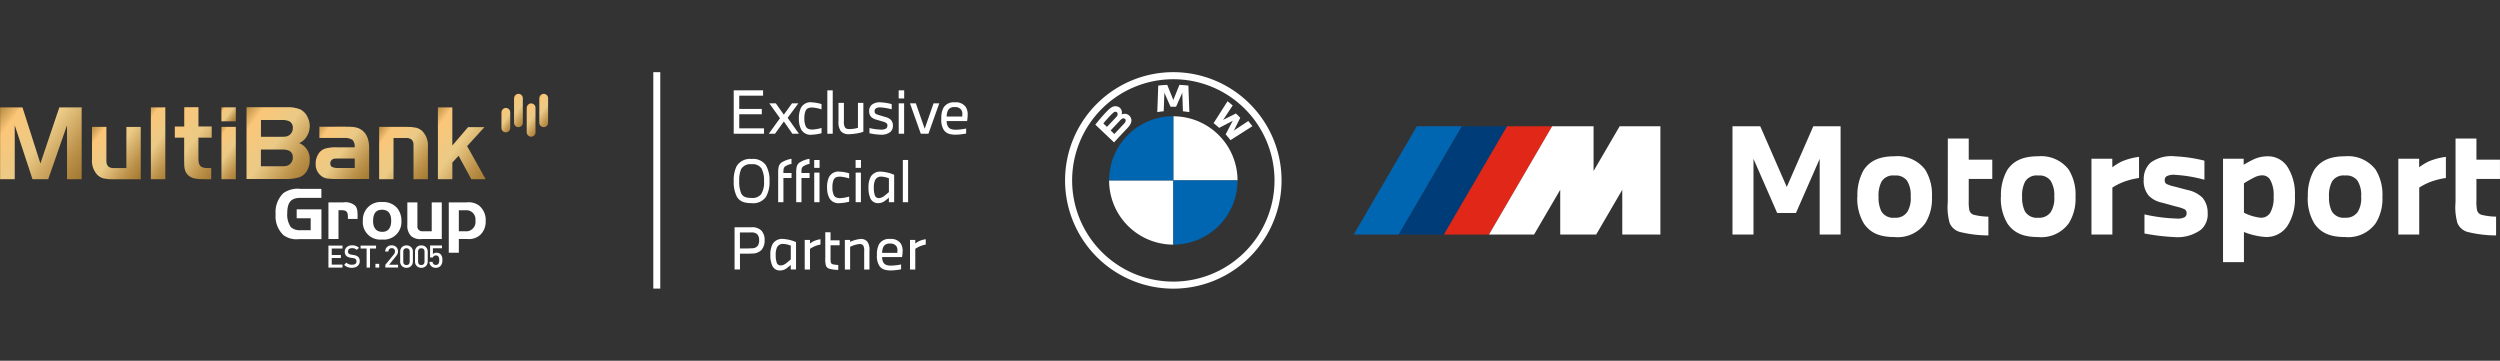 <svg xmlns="http://www.w3.org/2000/svg" xmlns:xlink="http://www.w3.org/1999/xlink" width="358.776" height="51.771" viewBox="0 0 358.776 51.771">
  <rect x="0" y="0" width="358.776" height="51.771" fill="#333333" stroke="none"/>
  <defs>
    <linearGradient id="linear-gradient" x1="0.423" y1="-0.047" x2="0.577" y2="1.01" gradientUnits="objectBoundingBox">
      <stop offset="0" stop-color="#9f762e"/>
      <stop offset="0.2" stop-color="#fbc678"/>
      <stop offset="0.5" stop-color="#eaca86"/>
      <stop offset="0.8" stop-color="#bb9049"/>
      <stop offset="1" stop-color="#9f762e"/>
    </linearGradient>
    <clipPath id="clip-path">
      <rect id="Rectangle_34404" data-name="Rectangle 34404" width="33.572" height="25.85" fill="#fff"/>
    </clipPath>
    <clipPath id="clip-path-2">
      <rect id="Rectangle_34236" data-name="Rectangle 34236" width="321.47" height="51.772" fill="none"/>
    </clipPath>
    <clipPath id="clip-path-3">
      <rect id="Rectangle_34238" data-name="Rectangle 34238" width="78.658" height="25.982" fill="none"/>
    </clipPath>
    <clipPath id="clip-path-4">
      <path id="Path_62788" data-name="Path 62788" d="M90.386,15.5v3.525a.63.63,0,0,0,1.26,0V15.5a.63.63,0,0,0-1.26,0" transform="translate(-90.386 -14.875)" stroke="rgba(0,0,0,0)" stroke-width="1" fill="url(#linear-gradient)"/>
    </clipPath>
    <clipPath id="clip-path-5">
      <path id="Path_62789" data-name="Path 62789" d="M88.406,17.006v3.525a.63.63,0,0,0,.63.621.624.624,0,0,0,.63-.621V17.006a.63.63,0,0,0-1.26,0" transform="translate(-88.406 -16.385)" stroke="rgba(0,0,0,0)" stroke-width="1" fill="url(#linear-gradient)"/>
    </clipPath>
    <clipPath id="clip-path-6">
      <path id="Path_62790" data-name="Path 62790" d="M86.416,15.5v3.525a.63.63,0,0,0,1.26,0V15.5a.63.63,0,0,0-1.26,0" transform="translate(-86.416 -14.875)" stroke="rgba(0,0,0,0)" stroke-width="1" fill="url(#linear-gradient)"/>
    </clipPath>
    <clipPath id="clip-path-7">
      <path id="Path_62791" data-name="Path 62791" d="M84.436,17.716v2.247a.63.63,0,0,0,1.26,0V17.716a.63.63,0,0,0-1.26,0" transform="translate(-84.436 -17.095)" stroke="rgba(0,0,0,0)" stroke-width="1" fill="url(#linear-gradient)"/>
    </clipPath>
    <clipPath id="clip-path-8">
      <path id="Path_62792" data-name="Path 62792" d="M74.449,17l0,0V27.3l2.073.009V24.913l.895-.968,1.826,3.361H81.3l-2.657-4.748,2.484-2.721H78.776l-2.257,2.63V17Z" transform="translate(-74.446 -16.995)" stroke="rgba(0,0,0,0)" stroke-width="1" fill="url(#linear-gradient)"/>
    </clipPath>
    <clipPath id="clip-path-9">
      <path id="Path_62793" data-name="Path 62793" d="M29.346,17V27.306h2.073V17l0-.005Z" transform="translate(-29.346 -16.995)" stroke="rgba(0,0,0,0)" stroke-width="1" fill="url(#linear-gradient)"/>
    </clipPath>
    <clipPath id="clip-path-10">
      <path id="Path_62794" data-name="Path 62794" d="M40.436,20.065v7.507H42.5V20.065Z" transform="translate(-40.436 -20.065)" stroke="rgba(0,0,0,0)" stroke-width="1" fill="url(#linear-gradient)"/>
    </clipPath>
    <clipPath id="clip-path-11">
      <rect id="Rectangle_34247" data-name="Rectangle 34247" width="2.073" height="2.009" stroke="rgba(0,0,0,0)" stroke-width="1" fill="url(#linear-gradient)"/>
    </clipPath>
    <clipPath id="clip-path-12">
      <path id="Path_62795" data-name="Path 62795" d="M46.44,23.048h3.05a2.165,2.165,0,0,1,1.087.21,1.012,1.012,0,0,1,.447.922,1.191,1.191,0,0,1-.484,1.014,1.017,1.017,0,0,1-.411.2,3.128,3.128,0,0,1-.694.055h-3Zm.009-4.228v-.009H49.49a2.165,2.165,0,0,1,1.087.21,1.012,1.012,0,0,1,.447.922,1.219,1.219,0,0,1-.484,1.023,1.071,1.071,0,0,1-.411.2,3.7,3.7,0,0,1-.684.055h-3Zm-2.073-1.845v10.3h5.589a6.524,6.524,0,0,0,1.946-.228,2.116,2.116,0,0,0,1.058-.813,2.878,2.878,0,0,0,.475-1.689,2.434,2.434,0,0,0-1.5-2.42,2.254,2.254,0,0,0,1.078-.959,2.813,2.813,0,0,0,.164-2.685,2.346,2.346,0,0,0-1.1-1.2,4.709,4.709,0,0,0-2-.311Z" transform="translate(-44.376 -16.975)" stroke="rgba(0,0,0,0)" stroke-width="1" fill="url(#linear-gradient)"/>
    </clipPath>
    <clipPath id="clip-path-13">
      <path id="Path_62796" data-name="Path 62796" d="M57.337,25.3a.641.641,0,0,1,.21-.5.8.8,0,0,1,.567-.192h2.739v1.352H58.46a1.806,1.806,0,0,1-.868-.155v.018a.566.566,0,0,1-.256-.521m-1.562-5.26v1.607h3.5a2.015,2.015,0,0,1,1.251.274,1.389,1.389,0,0,1,.32,1.068h-2.53a5.608,5.608,0,0,0-1.753.192,1.817,1.817,0,0,0-.96.8,2.5,2.5,0,0,0-.364,1.352,2.079,2.079,0,0,0,.921,1.854,1.858,1.858,0,0,0,.785.292,12.918,12.918,0,0,0,1.616.064h4.356V23.314c.055-1.635-.484-2.667-1.626-3.1a3.376,3.376,0,0,0-.721-.146c-.237-.018-.668-.037-1.3-.037Z" transform="translate(-55.237 -20.035)" stroke="rgba(0,0,0,0)" stroke-width="1" fill="url(#linear-gradient)"/>
    </clipPath>
    <clipPath id="clip-path-14">
      <path id="Path_62797" data-name="Path 62797" d="M65.223,20.065l-.007.007v7.5h2.065V21.663h1.808a1.125,1.125,0,0,1,.813.247,1.1,1.1,0,0,1,.246.8v4.858h2.065V22.951a2.935,2.935,0,0,0-.8-2.283,2.065,2.065,0,0,0-.848-.475,5.7,5.7,0,0,0-1.362-.128Z" transform="translate(-65.216 -20.065)" stroke="rgba(0,0,0,0)" stroke-width="1" fill="url(#linear-gradient)"/>
    </clipPath>
    <clipPath id="clip-path-15">
      <path id="Path_62798" data-name="Path 62798" d="M25.028,25.974H23.219a1.125,1.125,0,0,1-.813-.247,1.1,1.1,0,0,1-.247-.8V20.065H20.1l-.007.007V24.7a2.934,2.934,0,0,0,.795,2.283,2.062,2.062,0,0,0,.849.475,5.755,5.755,0,0,0,1.362.128h3.99V20.074H25.028v5.9Z" transform="translate(-20.096 -20.065)" stroke="rgba(0,0,0,0)" stroke-width="1" fill="url(#linear-gradient)"/>
    </clipPath>
    <clipPath id="clip-path-16">
      <path id="Path_62799" data-name="Path 62799" d="M14.148,17l-2.712,8.046L8.862,17H5.651l0,0V27.306h2.1V19.561l2.548,7.744h2.257l2.7-7.744v7.744h2.1V17l0,0Z" transform="translate(-5.647 -16.995)" stroke="rgba(0,0,0,0)" stroke-width="1" fill="url(#linear-gradient)"/>
    </clipPath>
    <clipPath id="clip-path-17">
      <path id="Path_62800" data-name="Path 62800" d="M34.458,16.975v2.767H33.107v1.6h1.342v3.315c-.027,1.142.129,1.662.584,2.082.475.429,1.05.566,2.311.566h.986v-1.6h-.511c-1.014,0-1.324-.32-1.324-1.388V21.34H38.4v-1.6H36.5V16.975Z" transform="translate(-33.107 -16.975)" stroke="rgba(0,0,0,0)" stroke-width="1" fill="url(#linear-gradient)"/>
    </clipPath>
  </defs>
  <g id="bmw-lockup012023" transform="translate(-2380.387 241.886)">
    <g id="Group_73643" data-name="Group 73643" transform="translate(2380 -242)">
      <g id="Group_73610" data-name="Group 73610" transform="translate(0 0)">
        <g id="Group_73955" data-name="Group 73955">
          <line id="Line_1098" data-name="Line 1098" y2="31.059" transform="translate(94.643 10.47)" fill="none" stroke="#fff" stroke-miterlimit="10" stroke-width="1"/>
          <g id="Group_73956" data-name="Group 73956" transform="translate(-543.316 -157.924)">
            <g id="Group_73953" data-name="Group 73953" transform="translate(649 171)">
              <g id="Group_73952" data-name="Group 73952" transform="translate(0 0)" clip-path="url(#clip-path)">
                <path id="Path_63480" data-name="Path 63480" d="M0,13.84A4.593,4.593,0,0,1,.41,11.7a2.229,2.229,0,0,1,2.162-1.037,2.21,2.21,0,0,1,2.034.876,4.2,4.2,0,0,1,.53,2.3A4.242,4.242,0,0,1,4.624,16.1a2.226,2.226,0,0,1-2.051.9C1.4,17,.828,16.686.459,16.091A4.582,4.582,0,0,1,0,13.84m.788,0a4.193,4.193,0,0,0,.305,1.8c.3.523.844.611,1.479.611a1.589,1.589,0,0,0,1.342-.507,3.152,3.152,0,0,0,.434-1.905A3.657,3.657,0,0,0,4,12.048a1.511,1.511,0,0,0-1.432-.635,1.537,1.537,0,0,0-1.5.691A4.063,4.063,0,0,0,.789,13.84" transform="translate(0 -0.807)" fill="#fff"/>
                <path id="Path_63481" data-name="Path 63481" d="M6.9,12.68a4.136,4.136,0,0,1,.064-.861,1.1,1.1,0,0,1,.4-.642,3.818,3.818,0,0,1,1.448-.547v.739a2.181,2.181,0,0,0-.965.4.623.623,0,0,0-.177.41,3.566,3.566,0,0,0-.017.49H8.821v.715H7.654V16.86H6.9Z" transform="translate(-0.522 -0.804)" fill="#fff"/>
                <path id="Path_63482" data-name="Path 63482" d="M9.7,12.68a4.136,4.136,0,0,1,.064-.861,1.1,1.1,0,0,1,.4-.642,3.818,3.818,0,0,1,1.448-.547v.739a2.181,2.181,0,0,0-.965.4.623.623,0,0,0-.177.41,3.566,3.566,0,0,0-.017.49h1.167v.715H10.456V16.86H9.7Z" transform="translate(-0.734 -0.804)" fill="#fff"/>
                <path id="Path_63483" data-name="Path 63483" d="M12.493,10.813h.772v1.133h-.772Zm.008,1.816h.755v4.245H12.5Z" transform="translate(-0.945 -0.818)" fill="#fff"/>
                <path id="Path_63484" data-name="Path 63484" d="M14.494,14.913a3.4,3.4,0,0,1,.25-1.439,1.5,1.5,0,0,1,1.583-.844,5.8,5.8,0,0,1,1.335.233v.74a5.542,5.542,0,0,0-1.27-.258c-.507,0-.8.1-.973.491a2.787,2.787,0,0,0-.16,1.06,2.592,2.592,0,0,0,.2,1.1c.169.33.474.434.933.434a5.644,5.644,0,0,0,1.27-.226v.74a6.748,6.748,0,0,1-1.326.2,1.5,1.5,0,0,1-1.5-.7,3.05,3.05,0,0,1-.338-1.535" transform="translate(-1.097 -0.956)" fill="#fff"/>
                <path id="Path_63485" data-name="Path 63485" d="M18.922,10.813h.772v1.133h-.772Zm.008,1.816h.755v4.245H18.93Z" transform="translate(-1.432 -0.818)" fill="#fff"/>
                <path id="Path_63486" data-name="Path 63486" d="M21.261,13.33a1.579,1.579,0,0,1,1.519-.7,5.459,5.459,0,0,1,1.826.45v3.931H23.85V16.36c-.128.113-.273.234-.458.371a1.654,1.654,0,0,1-1.037.418,1.181,1.181,0,0,1-1.141-.652,3.591,3.591,0,0,1-.289-1.583,3.057,3.057,0,0,1,.337-1.583m.57,2.693a.6.6,0,0,0,.628.4,1.441,1.441,0,0,0,.8-.37c.209-.161.425-.346.594-.491V13.587a3.147,3.147,0,0,0-1.037-.241.916.916,0,0,0-.916.442,2.36,2.36,0,0,0-.209,1.126,3.255,3.255,0,0,0,.144,1.109" transform="translate(-1.583 -0.956)" fill="#fff"/>
                <rect id="Rectangle_34402" data-name="Rectangle 34402" width="0.755" height="6.062" transform="translate(24.269 9.995)" fill="#fff"/>
                <path id="Path_63487" data-name="Path 63487" d="M.13,21.261h2.4a1.872,1.872,0,0,1,1.448.474,1.936,1.936,0,0,1,.466,1.358,2.039,2.039,0,0,1-.45,1.424,1.825,1.825,0,0,1-1.311.514c-.353.024-1.044.024-1.777.024v2.267H.13ZM.9,24.308c.643,0,1.287,0,1.7-.031a1.075,1.075,0,0,0,.845-.338,1.354,1.354,0,0,0,.209-.845,1.166,1.166,0,0,0-.289-.851,1.232,1.232,0,0,0-.909-.233H.9Z" transform="translate(-0.01 -1.609)" fill="#fff"/>
                <path id="Path_63488" data-name="Path 63488" d="M6.027,23.778a1.579,1.579,0,0,1,1.519-.7,5.459,5.459,0,0,1,1.826.45v3.931H8.615v-.651c-.128.112-.273.233-.458.37A1.65,1.65,0,0,1,7.12,27.6a1.181,1.181,0,0,1-1.141-.651,3.594,3.594,0,0,1-.29-1.584,3.059,3.059,0,0,1,.338-1.583m.57,2.694a.6.6,0,0,0,.628.4,1.436,1.436,0,0,0,.8-.371c.209-.161.426-.346.594-.49V24.035a3.146,3.146,0,0,0-1.037-.24.915.915,0,0,0-.916.442,2.354,2.354,0,0,0-.209,1.125,3.265,3.265,0,0,0,.144,1.11" transform="translate(-0.43 -1.746)" fill="#fff"/>
                <path id="Path_63489" data-name="Path 63489" d="M11.023,23.218h.755v.515a3.521,3.521,0,0,1,.555-.345,3.346,3.346,0,0,1,.949-.266v.764a3.687,3.687,0,0,0-.836.249,3.43,3.43,0,0,0-.668.371v2.958h-.755Z" transform="translate(-0.834 -1.749)" fill="#fff"/>
                <path id="Path_63490" data-name="Path 63490" d="M14.215,22.043h.755v1.15h1.3v.716h-1.3v1.76A4.458,4.458,0,0,0,15,26.3a.37.37,0,0,0,.289.329,3.514,3.514,0,0,0,.788.1v.715a5.443,5.443,0,0,1-1.239-.161.734.734,0,0,1-.53-.466,3.456,3.456,0,0,1-.089-1.126Z" transform="translate(-1.076 -1.668)" fill="#fff"/>
                <path id="Path_63491" data-name="Path 63491" d="M18.007,23.215V23.5a4.406,4.406,0,0,1,1.463-.418,1.188,1.188,0,0,1,1,.37,1.96,1.96,0,0,1,.312,1.334V27.46h-.755V24.808a1.363,1.363,0,0,0-.145-.8.626.626,0,0,0-.555-.2,3.862,3.862,0,0,0-1.318.4V27.46h-.755V23.215Z" transform="translate(-1.305 -1.746)" fill="#fff"/>
                <path id="Path_63492" data-name="Path 63492" d="M22.236,25.36a3.1,3.1,0,0,1,.3-1.527,1.655,1.655,0,0,1,1.592-.755,1.672,1.672,0,0,1,1.544.675,2,2,0,0,1,.25,1.069,5.43,5.43,0,0,1-.081.852H22.984a1.515,1.515,0,0,0,.169.764c.2.337.539.465,1.125.465a8.1,8.1,0,0,0,1.423-.168v.7a8.513,8.513,0,0,1-1.472.16c-.948,0-1.374-.249-1.672-.7a2.628,2.628,0,0,1-.322-1.537m.748-.288h2.17a2.615,2.615,0,0,0,.025-.337,1.111,1.111,0,0,0-.129-.579.994.994,0,0,0-.924-.411.969.969,0,0,0-.965.459,2.1,2.1,0,0,0-.177.868" transform="translate(-1.683 -1.746)" fill="#fff"/>
                <path id="Path_63493" data-name="Path 63493" d="M27.37,23.218h.755v.515a3.521,3.521,0,0,1,.555-.345,3.346,3.346,0,0,1,.949-.266v.764a3.687,3.687,0,0,0-.836.249,3.43,3.43,0,0,0-.668.371v2.958H27.37Z" transform="translate(-2.071 -1.749)" fill="#fff"/>
                <path id="Path_63494" data-name="Path 63494" d="M33.179,3.023a.991.991,0,0,1,.99-.471,1.021,1.021,0,0,1,.949.421,1.11,1.11,0,0,1,.132.587,2.986,2.986,0,0,1-.024.347H33a2.1,2.1,0,0,1,.182-.884m-.62,2.767c.306.462.743.718,1.717.718a8.808,8.808,0,0,0,1.511-.165V5.624a8.382,8.382,0,0,1-1.461.174c-.6,0-.949-.132-1.155-.48A1.481,1.481,0,0,1,33,4.551h2.931a5.839,5.839,0,0,0,.082-.891,1.979,1.979,0,0,0-.255-1.1,1.717,1.717,0,0,0-1.586-.694,1.7,1.7,0,0,0-1.634.776,3.188,3.188,0,0,0-.307,1.57,2.69,2.69,0,0,0,.331,1.577" transform="translate(-2.439 -0.141)" fill="#fff"/>
                <path id="Path_63495" data-name="Path 63495" d="M28.916,6.379h1.1l1.552-4.36H30.75l-1.272,3.65-1.272-3.65h-.842Z" transform="translate(-2.071 -0.153)" fill="#fff"/>
                <path id="Path_63496" data-name="Path 63496" d="M16.268,1.943V4.594a2.147,2.147,0,0,0,.33,1.411,1.461,1.461,0,0,0,1.205.438A7.288,7.288,0,0,0,19.835,6.1V1.943h-.776V5.528a4.391,4.391,0,0,1-1.189.181c-.339,0-.537-.058-.669-.231a1.6,1.6,0,0,1-.157-.9V1.943Z" transform="translate(-1.231 -0.147)" fill="#fff"/>
                <rect id="Rectangle_34403" data-name="Rectangle 34403" width="0.776" height="6.226" transform="translate(13.432)" fill="#fff"/>
                <path id="Path_63497" data-name="Path 63497" d="M21.328,3.981a1.968,1.968,0,0,0,.8.388l.768.23a1.882,1.882,0,0,1,.611.248.454.454,0,0,1,.14.356.487.487,0,0,1-.239.446,1.31,1.31,0,0,1-.718.132,8.66,8.66,0,0,1-1.619-.223V6.3a8.584,8.584,0,0,0,1.569.206A2.115,2.115,0,0,0,24,6.169a1.172,1.172,0,0,0,.437-.973,1.224,1.224,0,0,0-.3-.826,1.843,1.843,0,0,0-.834-.413l-.793-.239a2.224,2.224,0,0,1-.528-.2.4.4,0,0,1-.174-.379.458.458,0,0,1,.2-.412,1.128,1.128,0,0,1,.693-.132,8.043,8.043,0,0,1,1.56.272V2.123a7.243,7.243,0,0,0-1.576-.256,1.854,1.854,0,0,0-1.256.323,1.153,1.153,0,0,0-.4.949,1.162,1.162,0,0,0,.305.842" transform="translate(-1.591 -0.141)" fill="#fff"/>
                <path id="Path_63498" data-name="Path 63498" d="M26.4,0H25.61V1.164H26.4Zm-.009,1.866h-.776v4.36h.776Z" transform="translate(-1.938 0)" fill="#fff"/>
                <path id="Path_63499" data-name="Path 63499" d="M10.463,5.79a1.537,1.537,0,0,0,1.544.718A7.036,7.036,0,0,0,13.369,6.3v-.76a5.825,5.825,0,0,1-1.3.231c-.47,0-.785-.107-.959-.446A2.658,2.658,0,0,1,10.9,4.2a2.836,2.836,0,0,1,.165-1.09c.173-.4.479-.5,1-.5a5.72,5.72,0,0,1,1.3.264v-.76A5.945,5.945,0,0,0,12,1.867a1.54,1.54,0,0,0-1.626.867,3.491,3.491,0,0,0-.257,1.479,3.131,3.131,0,0,0,.348,1.577" transform="translate(-0.765 -0.141)" fill="#fff"/>
                <path id="Path_63500" data-name="Path 63500" d="M6.342,6.379,7.605,4.62,8.827,6.379h.935L8.151,4.1,9.687,2.019H8.779L7.6,3.647,6.45,2.019H5.517L7.052,4.158,5.443,6.379Z" transform="translate(-0.412 -0.153)" fill="#fff"/>
                <path id="Path_63501" data-name="Path 63501" d="M0,6.227H4.343V5.458H.792V3.435H4.03V2.668H.792V.768h3.42V0H0Z" transform="translate(0 0)" fill="#fff"/>
              </g>
            </g>
          </g>
        </g>
      </g>
      <g id="Group_73612" data-name="Group 73612" transform="translate(37.693 0.114)">
        <g id="Group_73611" data-name="Group 73611" clip-path="url(#clip-path-2)">
          <path id="Path_62753" data-name="Path 62753" d="M297.515,30.493a7.267,7.267,0,0,1,.9-3.836c.868-1.279,2.164-1.973,4.447-1.973a4.964,4.964,0,0,1,4.365,1.9,6.75,6.75,0,0,1,.986,3.918,6.634,6.634,0,0,1-.95,3.772,4.85,4.85,0,0,1-4.411,2c-2.329,0-3.525-.7-4.384-1.9a6.939,6.939,0,0,1-.968-3.872m3.05,0a4.454,4.454,0,0,0,.411,2.1,1.978,1.978,0,0,0,1.9.9,2.011,2.011,0,0,0,1.808-.822,3.768,3.768,0,0,0,.493-2.247,3.831,3.831,0,0,0-.539-2.265,1.986,1.986,0,0,0-1.772-.721,1.927,1.927,0,0,0-1.872.868,4.312,4.312,0,0,0-.429,2.183" transform="translate(-68.264 -2.256)" fill="#fff"/>
          <path id="Path_62754" data-name="Path 62754" d="M311.726,21.9h3v3.032h3.379v2.758h-3.379v3.169a5.919,5.919,0,0,0,.082,1.279.925.925,0,0,0,.721.721,9.384,9.384,0,0,0,2.018.247V35.8a17.18,17.18,0,0,1-4-.475,2.225,2.225,0,0,1-1.562-1.315,8.376,8.376,0,0,1-.265-3Z" transform="translate(-69.498 -2.015)" fill="#fff"/>
          <path id="Path_62755" data-name="Path 62755" d="M320.075,30.493a7.267,7.267,0,0,1,.9-3.836c.868-1.279,2.164-1.973,4.447-1.973a4.964,4.964,0,0,1,4.365,1.9,6.75,6.75,0,0,1,.986,3.918,6.634,6.634,0,0,1-.95,3.772,4.85,4.85,0,0,1-4.411,2c-2.329,0-3.525-.7-4.384-1.9a6.939,6.939,0,0,1-.968-3.872m3.05,0a4.454,4.454,0,0,0,.411,2.1,1.978,1.978,0,0,0,1.9.9,2.011,2.011,0,0,0,1.808-.822,3.768,3.768,0,0,0,.493-2.247,3.831,3.831,0,0,0-.539-2.265,1.986,1.986,0,0,0-1.772-.721,1.927,1.927,0,0,0-1.872.868,4.312,4.312,0,0,0-.429,2.183" transform="translate(-70.221 -2.256)" fill="#fff"/>
          <path id="Path_62756" data-name="Path 62756" d="M334.286,25.04h3v1.233a8.753,8.753,0,0,1,1.361-.84,9.532,9.532,0,0,1,2.475-.658v3.032a10.636,10.636,0,0,0-2.365.621,8.577,8.577,0,0,0-1.461.758v6.74h-3V25.049Z" transform="translate(-71.455 -2.264)" fill="#fff"/>
          <path id="Path_62757" data-name="Path 62757" d="M342.514,28.119a3.19,3.19,0,0,1,.986-2.53,5.093,5.093,0,0,1,3.5-.9,21.681,21.681,0,0,1,4.219.621v2.74a20.367,20.367,0,0,0-4.164-.7,2.218,2.218,0,0,0-1.279.21.6.6,0,0,0-.247.575.533.533,0,0,0,.374.575,5.057,5.057,0,0,0,.986.311l1.872.493a4.333,4.333,0,0,1,2.164,1.1,3.282,3.282,0,0,1,.758,2.2,2.918,2.918,0,0,1-.968,2.411,5.689,5.689,0,0,1-3.854,1.05,30.325,30.325,0,0,1-4.247-.511v-2.74a24.155,24.155,0,0,0,4.575.594,2.227,2.227,0,0,0,1.178-.183.632.632,0,0,0,.292-.594.591.591,0,0,0-.329-.575,7.008,7.008,0,0,0-1.26-.393l-1.954-.539a3.6,3.6,0,0,1-1.918-1.032,3.314,3.314,0,0,1-.7-2.164" transform="translate(-72.167 -2.256)" fill="#fff"/>
          <path id="Path_62758" data-name="Path 62758" d="M354.966,25.032h2.968V25.9c.265-.164.785-.457,1.279-.7a4.7,4.7,0,0,1,2.082-.511,3.325,3.325,0,0,1,2.922,1.507,7.211,7.211,0,0,1,1.068,4.2,7.262,7.262,0,0,1-1.014,4.183,3.607,3.607,0,0,1-3.169,1.69,10.234,10.234,0,0,1-3.132-.721v4.329h-3V25.032Zm3,7.744a6.966,6.966,0,0,0,2.347.721,1.514,1.514,0,0,0,1.425-.7,4.291,4.291,0,0,0,.493-2.329,4.4,4.4,0,0,0-.493-2.411,1.318,1.318,0,0,0-1.215-.639,2.748,2.748,0,0,0-1.151.347,15.144,15.144,0,0,0-1.4.8v4.2Z" transform="translate(-73.249 -2.256)" fill="#fff"/>
          <path id="Path_62759" data-name="Path 62759" d="M368.3,30.493a7.267,7.267,0,0,1,.9-3.836c.868-1.279,2.164-1.973,4.448-1.973a4.964,4.964,0,0,1,4.365,1.9A6.75,6.75,0,0,1,379,30.5a6.634,6.634,0,0,1-.95,3.772,4.85,4.85,0,0,1-4.411,2c-2.329,0-3.525-.7-4.384-1.9a6.865,6.865,0,0,1-.968-3.872m3.05,0a4.345,4.345,0,0,0,.411,2.1,1.971,1.971,0,0,0,1.89.9,2.038,2.038,0,0,0,1.817-.822,3.768,3.768,0,0,0,.493-2.247,3.765,3.765,0,0,0-.539-2.265,1.986,1.986,0,0,0-1.772-.721,1.935,1.935,0,0,0-1.872.868,4.312,4.312,0,0,0-.429,2.183" transform="translate(-74.405 -2.256)" fill="#fff"/>
          <path id="Path_62760" data-name="Path 62760" d="M382.506,25.04h3v1.233a8.342,8.342,0,0,1,1.361-.84,9.532,9.532,0,0,1,2.475-.658v3.032a10.636,10.636,0,0,0-2.365.621,8.579,8.579,0,0,0-1.461.758v6.74h-3V25.049Z" transform="translate(-75.638 -2.264)" fill="#fff"/>
          <path id="Path_62761" data-name="Path 62761" d="M391.506,21.9h3v3.032h3.379v2.758h-3.379v3.169a5.919,5.919,0,0,0,.082,1.279.925.925,0,0,0,.721.721,9.384,9.384,0,0,0,2.018.247V35.8a17.1,17.1,0,0,1-3.991-.475,2.206,2.206,0,0,1-1.562-1.315,8.374,8.374,0,0,1-.265-3V21.9Z" transform="translate(-76.419 -2.015)" fill="#fff"/>
          <path id="Path_62762" data-name="Path 62762" d="M233.891,19.965,224.832,35.5h-6.466l9.059-15.534Z" transform="translate(-61.398 -1.846)" fill="#0066b2"/>
          <path id="Path_62763" data-name="Path 62763" d="M240.98,19.965,231.921,35.5h-6.475l9.068-15.534Z" transform="translate(-62.012 -1.846)" fill="#003d78"/>
          <path id="Path_62764" data-name="Path 62764" d="M248.07,19.965,239.011,35.5h-6.475L241.6,19.965Z" transform="translate(-62.627 -1.846)" fill="#e12718"/>
          <path id="Path_62765" data-name="Path 62765" d="M254.631,19.965v6.42l3.744-6.42h5.845V35.5h-5.47v-6.42l-3.744,6.42h-5.16v-6.42l-3.753,6.42h-6.466l9.059-15.534Z" transform="translate(-63.242 -1.846)" fill="#fff"/>
          <path id="Path_62766" data-name="Path 62766" d="M188.54,11.465A15.534,15.534,0,1,0,204.074,27,15.539,15.539,0,0,0,188.54,11.465M203.061,27A14.521,14.521,0,1,1,188.54,12.479,14.522,14.522,0,0,1,203.061,27" transform="translate(-57.463 -1.109)" fill="#fff"/>
          <path id="Path_62767" data-name="Path 62767" d="M198.09,20.8c.21.228.511.594.685.813l3.142-2c-.155-.21-.411-.521-.594-.74l-1.991,1.315-.137.119.1-.146.877-1.753-.621-.621-1.753.877-.146.1.119-.137,1.315-1.991c-.228-.2-.457-.374-.74-.6l-2,3.142c.256.192.584.484.8.676l1.881-.977.119-.091-.091.119-.977,1.881Z" transform="translate(-59.488 -1.505)" fill="#fff"/>
          <path id="Path_62768" data-name="Path 62768" d="M190.19,16.6l.858-1.927.055-.174-.018.174.091,2.575c.3.027.612.073.922.119l-.137-3.808c-.429-.046-.858-.082-1.288-.1l-.849,2.1-.027.155-.027-.155-.849-2.1c-.429.018-.858.055-1.288.1l-.137,3.808c.311-.055.621-.091.922-.119l.091-2.575-.018-.174.055.174L189.4,16.6Z" transform="translate(-58.72 -1.281)" fill="#fff"/>
          <path id="Path_62769" data-name="Path 62769" d="M182.4,19.92c.493-.521.776-1.132.283-1.708a.977.977,0,0,0-1.105-.228l-.037.018v-.037a.884.884,0,0,0-.3-.95.954.954,0,0,0-.694-.192c-.466.046-.822.365-1.8,1.452-.292.329-.721.849-.986,1.187l2.685,2.548c.895-.986,1.26-1.352,1.954-2.091m-3.5-.621a16.1,16.1,0,0,1,1.379-1.5.839.839,0,0,1,.283-.183.338.338,0,0,1,.4.256.589.589,0,0,1-.2.493c-.283.32-1.333,1.416-1.333,1.416l-.521-.493Zm1.05,1L181.3,18.87a1.191,1.191,0,0,1,.31-.265.372.372,0,0,1,.365,0,.328.328,0,0,1,.137.338.941.941,0,0,1-.265.411c-.137.155-1.352,1.443-1.352,1.452l-.548-.521Z" transform="translate(-57.875 -1.573)" fill="#fff"/>
          <path id="Path_62770" data-name="Path 62770" d="M199.231,27.6h-9.215V18.4a9.21,9.21,0,0,1,9.215,9.205" transform="translate(-58.938 -1.71)" fill="#fff"/>
          <path id="Path_62771" data-name="Path 62771" d="M189.141,28.475V37.69a9.212,9.212,0,0,1-9.215-9.215h9.215" transform="translate(-58.063 -2.585)" fill="#fff"/>
          <path id="Path_62772" data-name="Path 62772" d="M189.141,18.385V27.59h-9.215a9.2,9.2,0,0,1,9.215-9.205" transform="translate(-58.063 -1.709)" fill="#0066b2"/>
          <path id="Path_62773" data-name="Path 62773" d="M199.231,28.475a9.212,9.212,0,0,1-9.215,9.215V28.475h9.215" transform="translate(-58.938 -2.585)" fill="#0066b2"/>
          <path id="Path_62774" data-name="Path 62774" d="M277.886,19.965h3.982l3.808,8.712,3.808-8.712H293.4V35.5h-3V24.641l-3.406,7.772H284.3l-3.4-7.772V35.5h-3.014Z" transform="translate(-66.562 -1.846)" fill="#fff"/>
          <path id="Path_62775" data-name="Path 62775" d="M45.994,51.9H40.816V.125h5.178" transform="translate(-45.994 -0.125)" fill="none" stroke="#e5007d" stroke-miterlimit="10" stroke-width="0.25"/>
          <line id="Line_1099" data-name="Line 1099" x1="5.178" transform="translate(-5.178 38.831)" fill="none" stroke="#e5007d" stroke-miterlimit="10" stroke-width="0.25"/>
          <line id="Line_1100" data-name="Line 1100" x1="5.178" transform="translate(-5.178 12.941)" fill="none" stroke="#e5007d" stroke-miterlimit="10" stroke-width="0.25"/>
        </g>
      </g>
      <g id="Group_73614" data-name="Group 73614" transform="translate(0.388 13.073)">
        <g id="Group_73613" data-name="Group 73613" clip-path="url(#clip-path-3)">
          <path id="Path_62776" data-name="Path 62776" d="M57.246,41.875v-3.16h2.018v.429H57.721v.922h1.315V40.5H57.721v.95h1.543v.429Z" transform="translate(-10.114 -16.432)" fill="#fff"/>
          <path id="Path_62777" data-name="Path 62777" d="M61.643,41.652a1.286,1.286,0,0,1-.813.247,1.466,1.466,0,0,1-1.114-.42l.32-.32a1.1,1.1,0,0,0,.8.3c.438,0,.648-.164.648-.484a.419.419,0,0,0-.128-.329.686.686,0,0,0-.347-.137l-.374-.055a1.077,1.077,0,0,1-.6-.256.785.785,0,0,1-.228-.6.838.838,0,0,1,.283-.667,1.106,1.106,0,0,1,.776-.256,1.385,1.385,0,0,1,.977.356l-.31.3a.955.955,0,0,0-.685-.247q-.575,0-.575.493a.36.36,0,0,0,.119.292.713.713,0,0,0,.356.146l.356.055a1.19,1.19,0,0,1,.594.237.814.814,0,0,1,.256.648.849.849,0,0,1-.32.685" transform="translate(-10.328 -16.428)" fill="#fff"/>
          <path id="Path_62778" data-name="Path 62778" d="M63.648,39.144v2.731h-.484V39.144H62.3v-.429h2.219v.429Z" transform="translate(-10.552 -16.432)" fill="#fff"/>
          <rect id="Rectangle_34237" data-name="Rectangle 34237" width="0.539" height="0.539" transform="translate(53.881 24.904)" fill="#fff"/>
          <path id="Path_62779" data-name="Path 62779" d="M66.185,41.871v-.4L67.4,39.99a.662.662,0,0,0,.164-.42.421.421,0,0,0-.466-.484.453.453,0,0,0-.32.11.487.487,0,0,0-.146.374h-.457a.853.853,0,0,1,.256-.648.918.918,0,0,1,.658-.247.936.936,0,0,1,.658.237.873.873,0,0,1,.256.648.919.919,0,0,1-.073.356,3.356,3.356,0,0,1-.219.329l-.986,1.215h1.288v.4H66.176Z" transform="translate(-10.888 -16.428)" fill="#fff"/>
          <path id="Path_62780" data-name="Path 62780" d="M70.342,41a.875.875,0,0,1-.922.9.861.861,0,0,1-.9-.9V39.589a.9.9,0,0,1,.265-.667.922.922,0,0,1,.639-.237.945.945,0,0,1,.648.237.861.861,0,0,1,.274.667Zm-.457-1.388c0-.347-.155-.511-.466-.511s-.457.174-.457.511v1.379c0,.347.155.511.457.511s.466-.174.466-.511Z" transform="translate(-11.091 -16.429)" fill="#fff"/>
          <path id="Path_62781" data-name="Path 62781" d="M72.672,41a.875.875,0,0,1-.922.9.861.861,0,0,1-.9-.9V39.589a.9.9,0,0,1,.265-.667.922.922,0,0,1,.639-.237.945.945,0,0,1,.648.237.861.861,0,0,1,.274.667Zm-.457-1.388c0-.347-.155-.511-.466-.511s-.457.174-.457.511v1.379c0,.347.155.511.457.511s.466-.174.466-.511Z" transform="translate(-11.293 -16.429)" fill="#fff"/>
          <path id="Path_62782" data-name="Path 62782" d="M74.915,41.27a1,1,0,0,1-.219.384.9.9,0,0,1-.667.247.918.918,0,0,1-.676-.247.7.7,0,0,1-.174-.283,1.1,1.1,0,0,1-.064-.32h.457a.433.433,0,0,0,.466.438.447.447,0,0,0,.329-.128.489.489,0,0,0,.128-.247,1.389,1.389,0,0,0,.027-.311.952.952,0,0,0-.091-.475.393.393,0,0,0-.365-.192.407.407,0,0,0-.447.283h-.411V38.695h1.708v.4h-1.3v.831a.707.707,0,0,1,.521-.183.782.782,0,0,1,.566.2.926.926,0,0,1,.228.4,1.567,1.567,0,0,1,.046.447,1.955,1.955,0,0,1-.046.457" transform="translate(-11.49 -16.43)" fill="#fff"/>
          <path id="Path_62783" data-name="Path 62783" d="M52.362,29.785a3.594,3.594,0,0,0-2.292.621,3.773,3.773,0,0,0-1.123,3.023,3.733,3.733,0,0,0,1.132,3.023,3.205,3.205,0,0,0,2.219.566h3.224V32.735H51.969v1.288h2.009V35.73H52.59a1.944,1.944,0,0,1-1.452-.429,3.129,3.129,0,0,1-.521-2c0-1.58.539-2.21,1.918-2.21h2.977V29.8h-3.16Z" transform="translate(-9.393 -15.657)" fill="#fff"/>
          <path id="Path_62784" data-name="Path 62784" d="M57.246,31.934v5.251h1.443V33.048h.42c.712,0,.932.228.932.968V34.3h1.388v-.521c0-.795-.11-1.169-.429-1.452a2.171,2.171,0,0,0-1.616-.4H57.246Z" transform="translate(-10.114 -15.843)" fill="#fff"/>
          <path id="Path_62785" data-name="Path 62785" d="M64.126,34.587c0-1.078.42-1.607,1.279-1.607s1.315.53,1.315,1.571-.429,1.6-1.279,1.6-1.315-.539-1.315-1.562m-1.47-.046a2.5,2.5,0,0,0,2.74,2.712,2.526,2.526,0,0,0,2.795-2.63,2.879,2.879,0,0,0-.6-1.872,2.606,2.606,0,0,0-2.137-.877,2.55,2.55,0,0,0-2.795,2.676" transform="translate(-10.583 -15.838)" fill="#fff"/>
          <path id="Path_62786" data-name="Path 62786" d="M73.144,31.935v4.137H71.783a.671.671,0,0,1-.694-.758V31.935H69.646v3.233a2.091,2.091,0,0,0,.548,1.6,2.018,2.018,0,0,0,1.553.42h2.84V31.935H73.144" transform="translate(-11.189 -15.844)" fill="#fff"/>
          <path id="Path_62787" data-name="Path 62787" d="M77.6,33.058h1a1.3,1.3,0,0,1,1.379,1.479,1.335,1.335,0,0,1-1.489,1.534H77.6V33.058Zm-1.443-1.123v7.224H77.6V37.186h1.269a2.389,2.389,0,0,0,1.89-.676,2.6,2.6,0,0,0,.694-1.863,2.7,2.7,0,0,0-.941-2.256,2.513,2.513,0,0,0-1.836-.457H76.156" transform="translate(-11.754 -15.844)" fill="#fff"/>
        </g>
      </g>
      <g id="Group_73616" data-name="Group 73616" transform="translate(77.785 13.584)">
        <g id="Group_73615" data-name="Group 73615" clip-path="url(#clip-path-4)">
          <rect id="Rectangle_34239" data-name="Rectangle 34239" width="4.256" height="4.256" transform="translate(-2.379 2.379) rotate(-45)" stroke="rgba(0,0,0,0)" stroke-width="1" fill="url(#linear-gradient)"/>
        </g>
      </g>
      <g id="Group_73618" data-name="Group 73618" transform="translate(75.977 14.963)">
        <g id="Group_73617" data-name="Group 73617" clip-path="url(#clip-path-5)">
          <rect id="Rectangle_34240" data-name="Rectangle 34240" width="4.262" height="4.262" transform="translate(-2.384 2.384) rotate(-45)" stroke="rgba(0,0,0,0)" stroke-width="1" fill="url(#linear-gradient)"/>
        </g>
      </g>
      <g id="Group_73620" data-name="Group 73620" transform="translate(74.159 13.584)">
        <g id="Group_73619" data-name="Group 73619" clip-path="url(#clip-path-6)">
          <rect id="Rectangle_34241" data-name="Rectangle 34241" width="4.256" height="4.256" transform="translate(-2.379 2.379) rotate(-45)" stroke="rgba(0,0,0,0)" stroke-width="1" fill="url(#linear-gradient)"/>
        </g>
      </g>
      <g id="Group_73622" data-name="Group 73622" transform="translate(72.351 15.612)">
        <g id="Group_73621" data-name="Group 73621" clip-path="url(#clip-path-7)">
          <rect id="Rectangle_34242" data-name="Rectangle 34242" width="3.358" height="3.358" transform="translate(-1.744 1.744) rotate(-45)" stroke="rgba(0,0,0,0)" stroke-width="1" fill="url(#linear-gradient)"/>
        </g>
      </g>
      <g id="Group_73624" data-name="Group 73624" transform="translate(63.228 15.521)">
        <g id="Group_73623" data-name="Group 73623" clip-path="url(#clip-path-8)">
          <rect id="Rectangle_34243" data-name="Rectangle 34243" width="12.14" height="12.14" transform="translate(-5.155 5.155) rotate(-45)" stroke="rgba(0,0,0,0)" stroke-width="1" fill="url(#linear-gradient)"/>
        </g>
      </g>
      <g id="Group_73626" data-name="Group 73626" transform="translate(22.04 15.521)">
        <g id="Group_73625" data-name="Group 73625" clip-path="url(#clip-path-9)">
          <rect id="Rectangle_34244" data-name="Rectangle 34244" width="8.756" height="8.756" transform="translate(-5.155 5.155) rotate(-45)" stroke="rgba(0,0,0,0)" stroke-width="1" fill="url(#linear-gradient)"/>
        </g>
      </g>
      <g id="Group_73628" data-name="Group 73628" transform="translate(32.168 18.324)">
        <g id="Group_73627" data-name="Group 73627" clip-path="url(#clip-path-10)">
          <rect id="Rectangle_34245" data-name="Rectangle 34245" width="6.768" height="6.768" transform="translate(-3.753 3.753) rotate(-45)" stroke="rgba(0,0,0,0)" stroke-width="1" fill="url(#linear-gradient)"/>
        </g>
      </g>
      <g id="Group_73630" data-name="Group 73630" transform="translate(32.159 15.521)">
        <g id="Group_73629" data-name="Group 73629" clip-path="url(#clip-path-11)">
          <rect id="Rectangle_34246" data-name="Rectangle 34246" width="2.887" height="2.887" transform="matrix(0.707, -0.707, 0.707, 0.707, -1.005, 1.005)" stroke="rgba(0,0,0,0)" stroke-width="1" fill="url(#linear-gradient)"/>
        </g>
      </g>
      <g id="Group_73632" data-name="Group 73632" transform="translate(35.767 15.502)">
        <g id="Group_73631" data-name="Group 73631" clip-path="url(#clip-path-12)">
          <rect id="Rectangle_34248" data-name="Rectangle 34248" width="13.703" height="13.703" transform="translate(-5.151 5.151) rotate(-45)" stroke="rgba(0,0,0,0)" stroke-width="1" fill="url(#linear-gradient)"/>
        </g>
      </g>
      <g id="Group_73634" data-name="Group 73634" transform="translate(45.685 18.297)">
        <g id="Group_73633" data-name="Group 73633" clip-path="url(#clip-path-13)">
          <rect id="Rectangle_34249" data-name="Rectangle 34249" width="10.777" height="10.777" transform="translate(-3.753 3.753) rotate(-45)" stroke="rgba(0,0,0,0)" stroke-width="1" fill="url(#linear-gradient)"/>
        </g>
      </g>
      <g id="Group_73636" data-name="Group 73636" transform="translate(54.798 18.324)">
        <g id="Group_73635" data-name="Group 73635" clip-path="url(#clip-path-14)">
          <rect id="Rectangle_34250" data-name="Rectangle 34250" width="10.255" height="10.255" transform="translate(-3.753 3.753) rotate(-45)" stroke="rgba(0,0,0,0)" stroke-width="1" fill="url(#linear-gradient)"/>
        </g>
      </g>
      <g id="Group_73638" data-name="Group 73638" transform="translate(13.593 18.324)">
        <g id="Group_73637" data-name="Group 73637" clip-path="url(#clip-path-15)">
          <rect id="Rectangle_34251" data-name="Rectangle 34251" width="10.261" height="10.261" transform="translate(-3.758 3.758) rotate(-45)" stroke="rgba(0,0,0,0)" stroke-width="1" fill="url(#linear-gradient)"/>
        </g>
      </g>
      <g id="Group_73640" data-name="Group 73640" transform="translate(0.398 15.521)">
        <g id="Group_73639" data-name="Group 73639" clip-path="url(#clip-path-16)">
          <rect id="Rectangle_34252" data-name="Rectangle 34252" width="15.569" height="15.569" transform="translate(-5.155 5.155) rotate(-45)" stroke="rgba(0,0,0,0)" stroke-width="1" fill="url(#linear-gradient)"/>
        </g>
      </g>
      <g id="Group_73642" data-name="Group 73642" transform="translate(25.475 15.502)">
        <g id="Group_73641" data-name="Group 73641" clip-path="url(#clip-path-17)">
          <rect id="Rectangle_34253" data-name="Rectangle 34253" width="11.048" height="11.048" transform="translate(-5.164 5.164) rotate(-45)" stroke="rgba(0,0,0,0)" stroke-width="1" fill="url(#linear-gradient)"/>
        </g>
      </g>
    </g>
  </g>
</svg>
